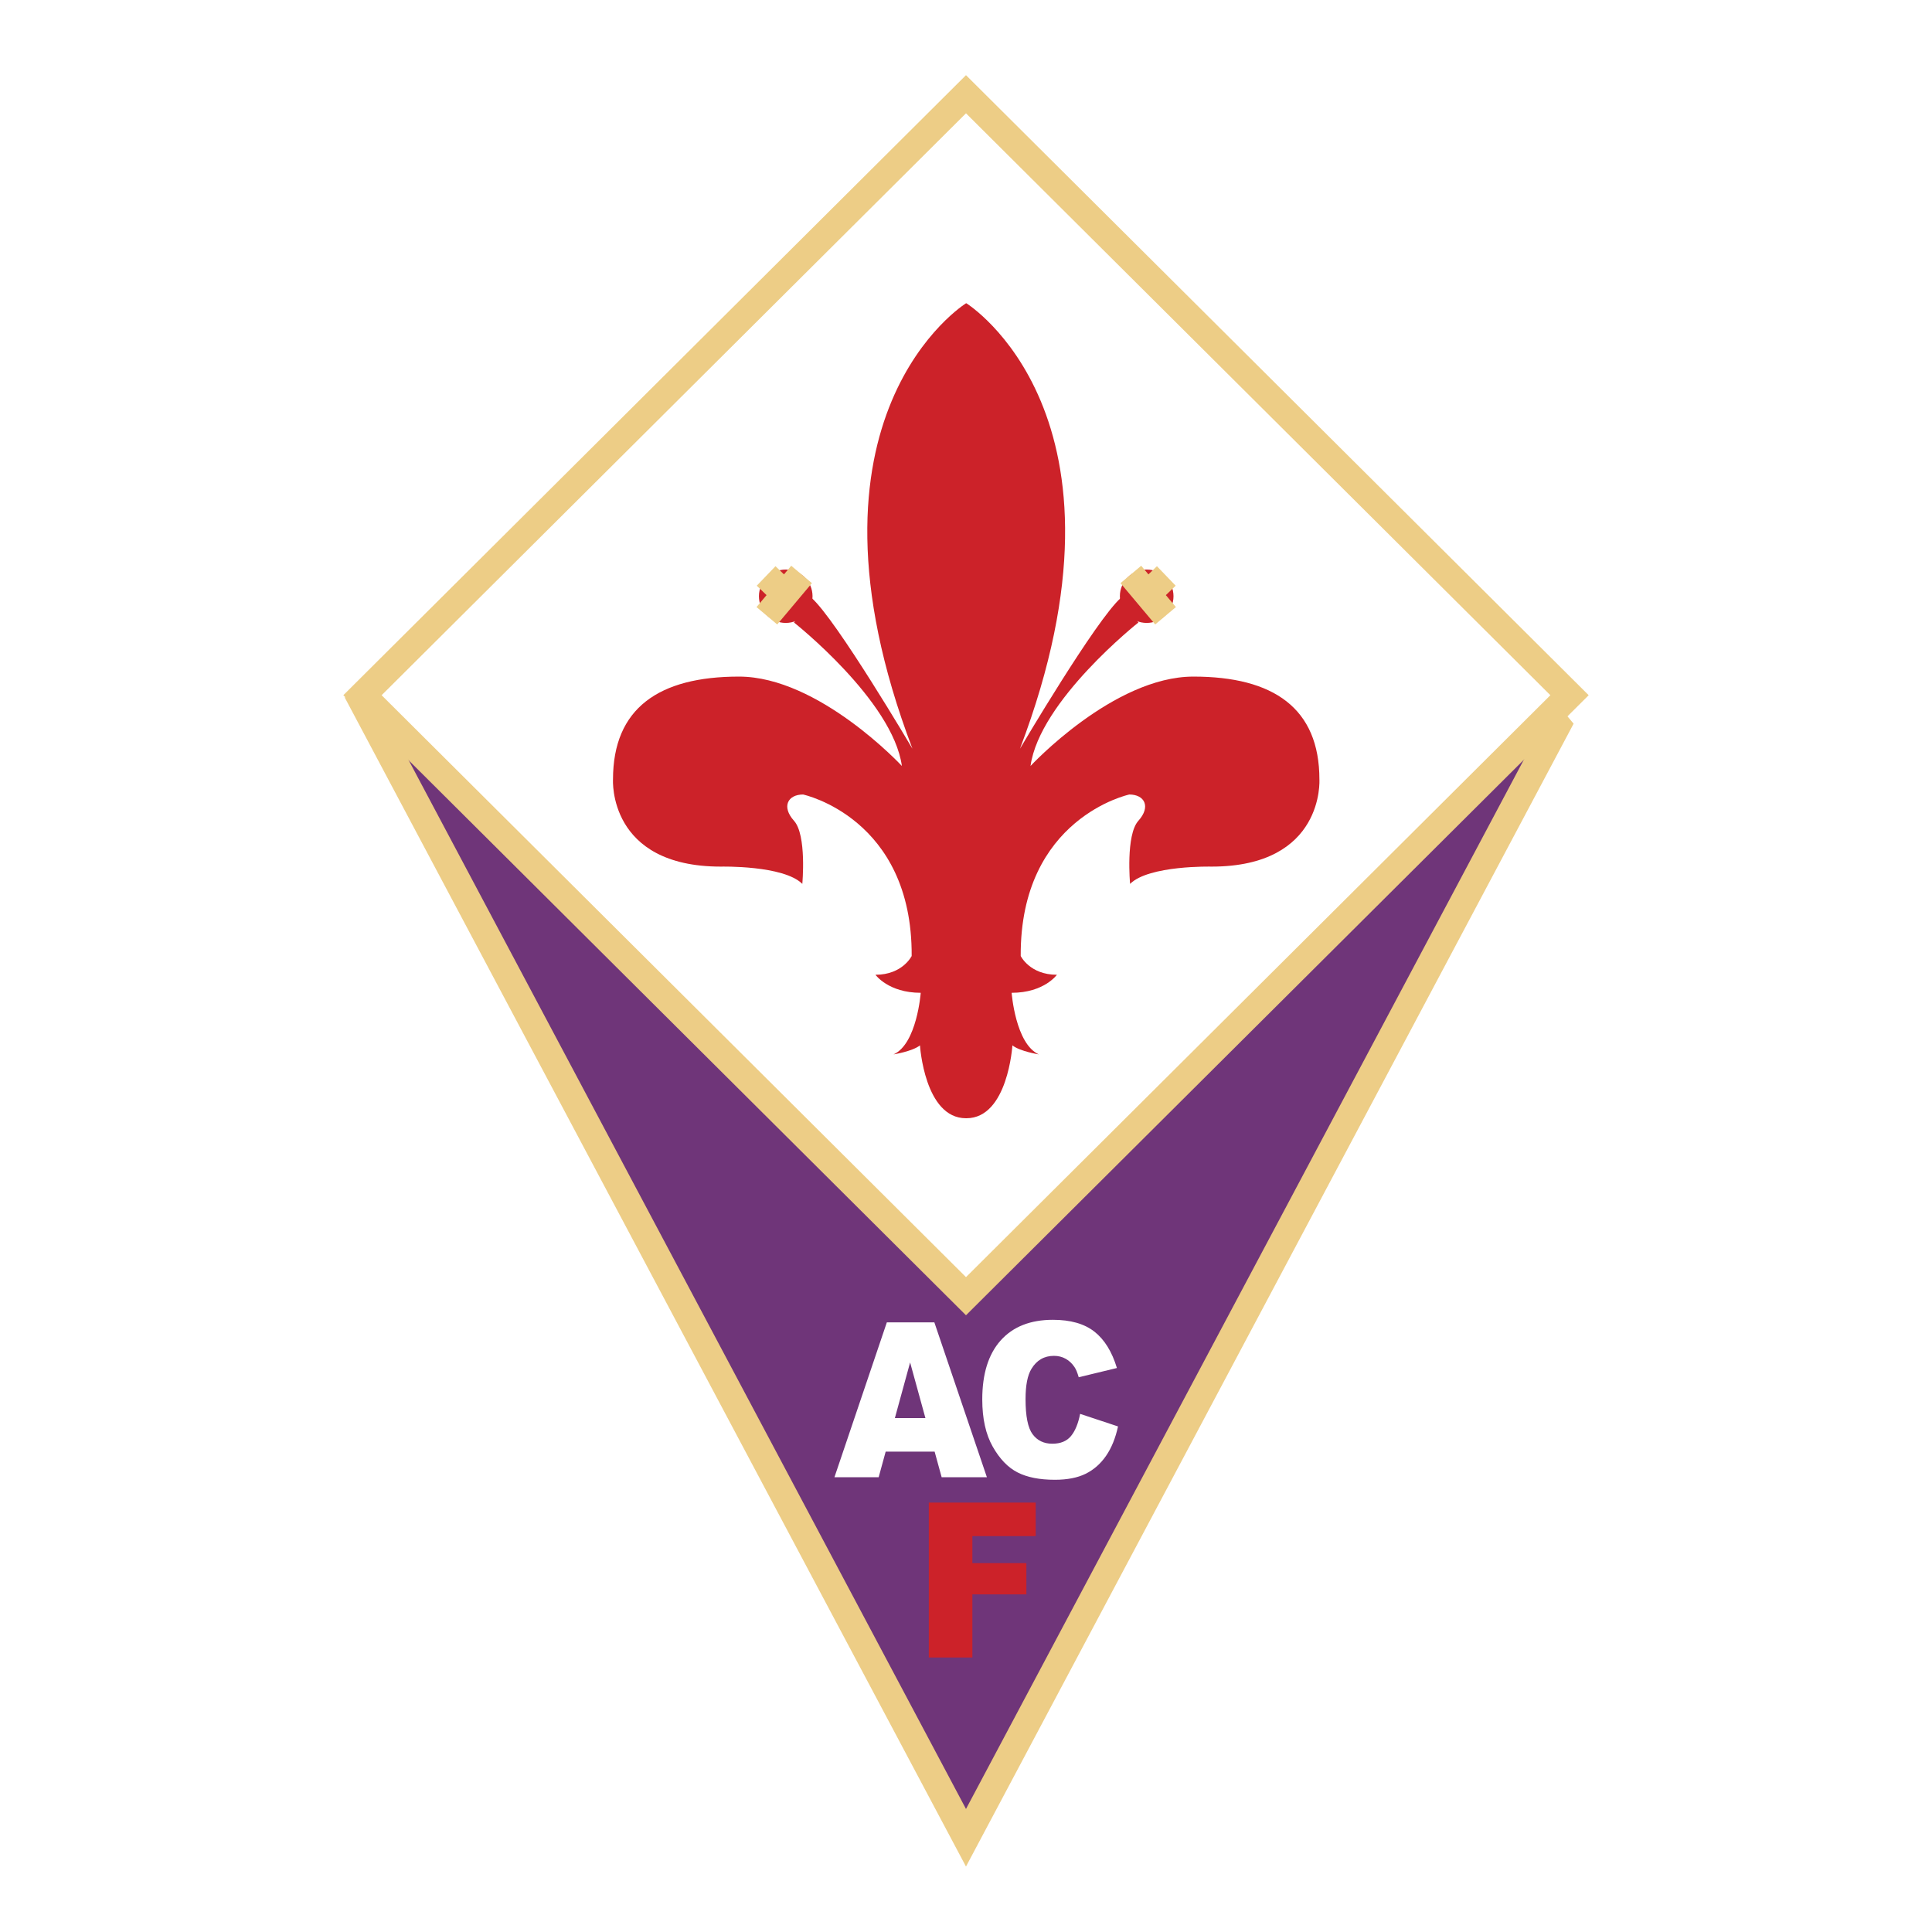 <svg xmlns="http://www.w3.org/2000/svg" width="2500" height="2500" viewBox="0 0 192.756 192.756"><path fill-rule="evenodd" clip-rule="evenodd" fill="#fff" d="M0 0h192.756v192.756H0V0z"/><path fill-rule="evenodd" clip-rule="evenodd" fill="#6f3579" stroke="#edcd86" stroke-width="2.697" stroke-miterlimit="2.613" d="M147.174 74.324l8.635-2.755-59.432 111.785L37.003 71.625l10.385 2.699h99.786z"/><path fill-rule="evenodd" clip-rule="evenodd" fill="#fff" stroke="#edcd86" stroke-width="2.697" stroke-miterlimit="2.613" d="M96.377 129.322l-60.213-59.96 60.213-59.96 60.215 59.96-60.215 59.96z"/><path d="M89.281 141.484l1.521-5.553 1.528 5.553h-3.049zm4.668 5.901h4.514L93.22 131.93h-4.739l-5.229 15.455h4.412l.7-2.557h4.884l.701 2.557zM107.764 141.062l3.781 1.254c-.254 1.172-.652 2.152-1.197 2.939s-1.221 1.381-2.027 1.781-1.832.602-3.078.602c-1.52 0-2.76-.244-3.715-.732-.959-.486-1.785-1.344-2.482-2.572-.697-1.227-1.045-2.797-1.045-4.713 0-2.553.613-4.516 1.838-5.887 1.227-1.371 2.963-2.057 5.211-2.057 1.754 0 3.133.393 4.139 1.18 1.004.789 1.752 1.998 2.246 3.629l-3.811.922c-.133-.461-.273-.801-.422-1.016-.238-.359-.533-.635-.881-.828s-.736-.291-1.164-.291c-.979 0-1.727.434-2.248 1.297-.395.643-.59 1.65-.59 3.023 0 1.703.234 2.869.703 3.5.471.631 1.125.947 1.967.947.82 0 1.441-.254 1.861-.762.42-.508.724-1.247.914-2.216z" fill-rule="evenodd" clip-rule="evenodd" fill="#fff"/><path fill-rule="evenodd" clip-rule="evenodd" fill="#cc2229" d="M92.667 149.914h10.667v3.344h-6.32v2.697h5.388v3.119h-5.388v6.295h-4.347v-15.455zM78.393 62.149c1.477 0 2.674-1.192 2.674-2.663s-1.197-2.663-2.674-2.663-2.674 1.192-2.674 2.663 1.197 2.663 2.674 2.663z"/><path d="M76.511 61.435l3.462-4.122m-1.355 2.248l-2.182-2.098" fill="none" stroke="#edcd86" stroke-width="2.697" stroke-miterlimit="2.613"/><path d="M96.419 30.261s17.985 11.166 5.344 44.437c0 0 7.6-12.889 10.084-15.062l1.729 2.473s-9.857 7.793-10.76 14.312c0 0 8.277-8.917 16.254-8.917s12.568 3.147 12.568 10.266c0 0 .525 8.692-10.762 8.692 0 0-6.246-.15-8.127 1.723 0 0-.451-4.87.826-6.294 1.281-1.424.604-2.623-.902-2.623 0 0-10.91 2.323-10.836 16.111 0 0 .902 1.874 3.611 1.874 0 0-1.279 1.799-4.516 1.799 0 0 .377 5.094 2.711 6.145 0 0-1.881-.301-2.635-.9 0 0-.451 7.27-4.59 7.27h-.042c-4.138 0-4.59-7.27-4.59-7.27-.753.6-2.634.9-2.634.9 2.333-1.051 2.709-6.145 2.709-6.145-3.236 0-4.515-1.799-4.515-1.799 2.708 0 3.612-1.874 3.612-1.874.075-13.788-10.836-16.111-10.836-16.111-1.505 0-2.183 1.199-.903 2.623s.828 6.294.828 6.294c-1.882-1.873-8.127-1.723-8.127-1.723-11.289 0-10.761-8.692-10.761-8.692 0-7.119 4.59-10.266 12.567-10.266s16.255 8.917 16.255 8.917c-.902-6.519-10.761-14.312-10.761-14.312l1.73-2.473c2.484 2.173 10.084 15.062 10.084 15.062-12.642-33.271 5.343-44.437 5.343-44.437h.042z" fill-rule="evenodd" clip-rule="evenodd" fill="#cc2229"/><path d="M114.404 62.149c-1.477 0-2.674-1.192-2.674-2.663s1.197-2.663 2.674-2.663 2.676 1.192 2.676 2.663-1.199 2.663-2.676 2.663z" fill-rule="evenodd" clip-rule="evenodd" fill="#cc2229"/><path d="M116.287 61.435l-3.463-4.122m1.356 2.248l2.182-2.098" fill="none" stroke="#edcd86" stroke-width="2.697" stroke-miterlimit="2.613"/></svg>